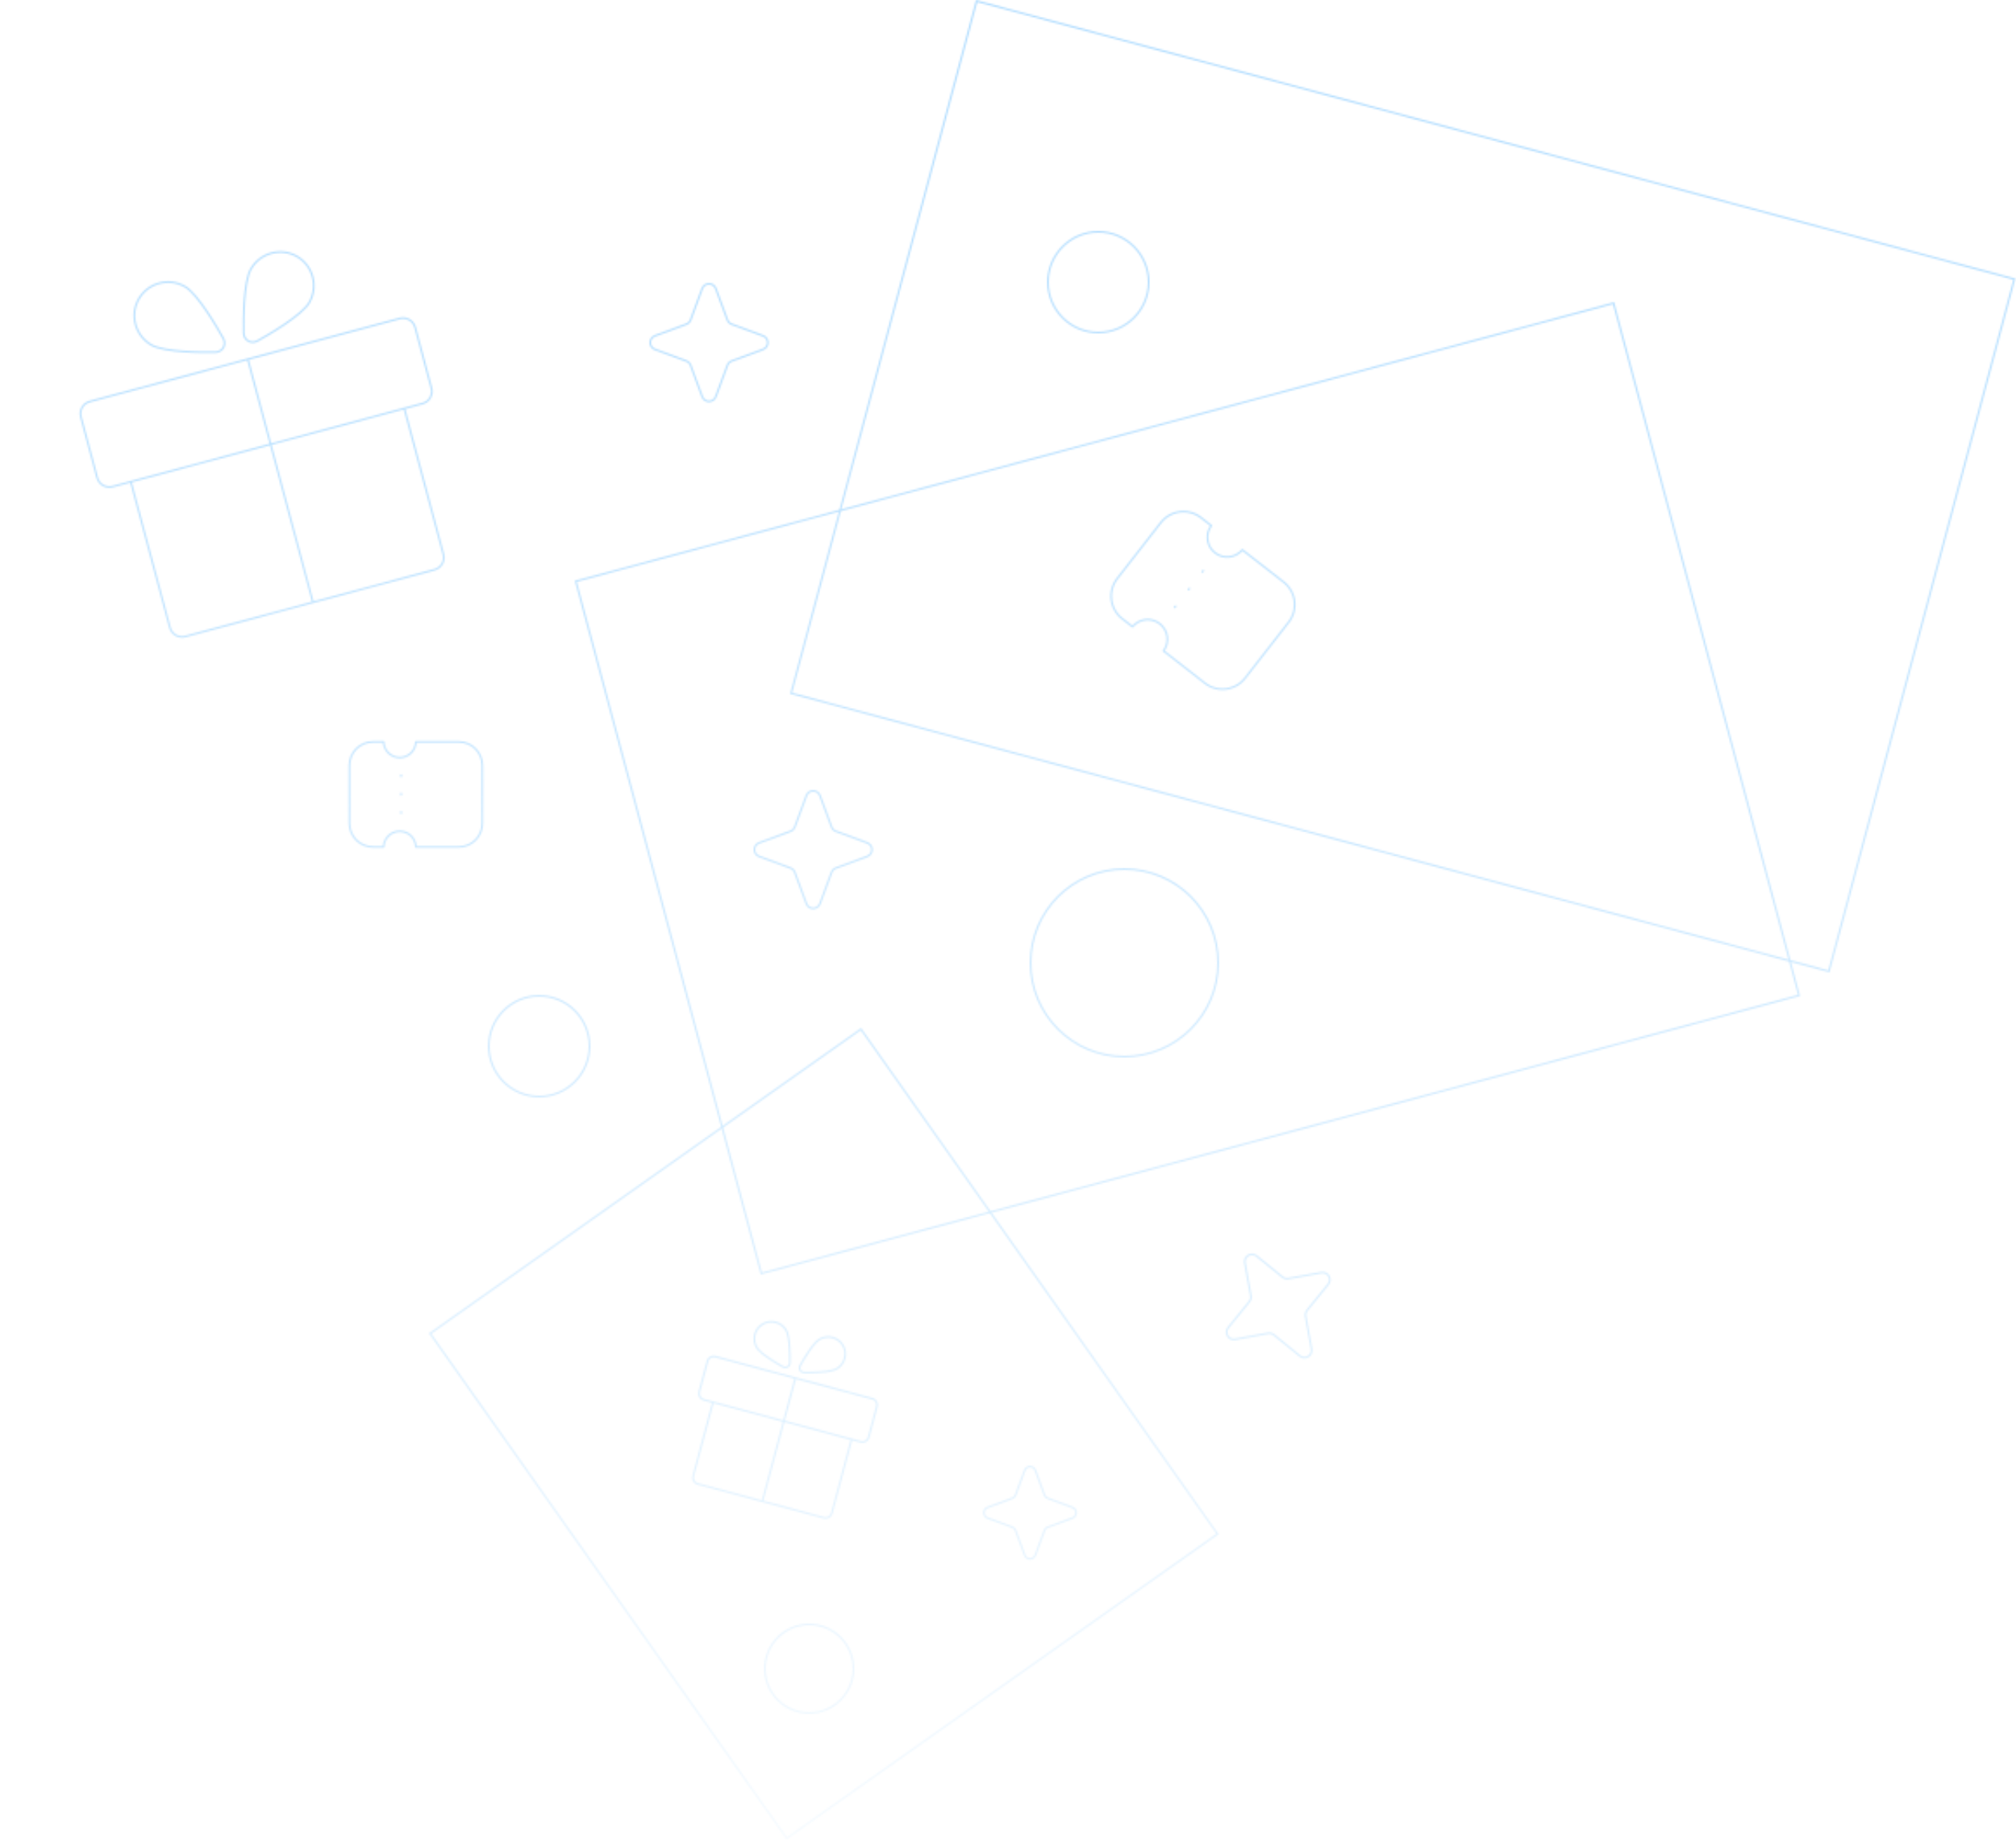 <svg width="1161" height="1060" viewBox="0 0 1161 1060" fill="none" xmlns="http://www.w3.org/2000/svg">
<mask id="mask0_1720_4433" style="mask-type:alpha" maskUnits="userSpaceOnUse" x="0" y="0" width="1161" height="1060">
<rect x="562.428" y="0.612" width="618.696" height="412.708" transform="rotate(15 562.428 0.612)" stroke="#7FC7FF"/>
<rect x="495.798" y="592.697" width="355.937" height="303.76" transform="rotate(54.762 495.798 592.697)" stroke="#7FC7FF"/>
<rect x="331.612" y="334.743" width="618.696" height="412.708" transform="rotate(-15 331.612 334.743)" stroke="#7FC7FF"/>
<path d="M180.222 346.853L142.712 206.862M124.17 202.829C126.007 202.754 127.706 201.788 128.619 200.206C129.533 198.623 129.519 196.669 128.667 195.041C125.409 189.104 113.978 169.363 106.518 165.055C97.224 159.689 85.285 162.856 79.946 172.104C74.607 181.352 77.833 193.274 87.128 198.64C94.71 203.018 117.4 202.976 124.17 202.829ZM140.315 191.919C140.39 193.756 141.356 195.455 142.938 196.368C144.521 197.282 146.475 197.268 148.103 196.416C154.041 193.158 173.782 181.727 178.089 174.267C183.455 164.973 180.289 153.034 171.04 147.695C161.793 142.356 149.87 145.582 144.504 154.877C140.126 162.459 140.168 185.149 140.315 191.919ZM64.846 280.241L243.335 232.415C247.2 231.379 249.494 227.406 248.459 223.54L239.081 188.542C238.045 184.676 234.072 182.382 230.206 183.418L51.718 231.244C47.852 232.28 45.558 236.253 46.593 240.119L55.971 275.117C57.007 278.982 60.98 281.277 64.846 280.241ZM232.835 235.228L255.342 319.223C256.377 323.088 254.083 327.062 250.217 328.098L106.727 366.546C102.861 367.582 98.888 365.288 97.852 361.422L75.346 277.427L232.835 235.228Z" stroke="#7FC7FF" stroke-linecap="round" stroke-linejoin="round"/>
<circle cx="310.5" cy="602.5" r="29" stroke="#7FC7FF"/>
<circle cx="632.5" cy="162.5" r="29" stroke="#7FC7FF"/>
<circle cx="647.5" cy="554.5" r="54" stroke="#7FC7FF"/>
<circle cx="466" cy="961" r="25.5" stroke="#7FC7FF"/>
<path d="M404.398 166.184C405.741 162.554 410.875 162.554 412.219 166.184L418.904 184.251C419.326 185.392 420.226 186.292 421.367 186.714L439.434 193.399C443.063 194.742 443.063 199.876 439.434 201.22L421.367 207.905C420.226 208.327 419.326 209.227 418.904 210.368L412.219 228.435C410.875 232.064 405.741 232.064 404.398 228.435L397.713 210.368C397.291 209.227 396.391 208.327 395.25 207.905L377.183 201.22C373.553 199.876 373.553 194.742 377.183 193.399L395.25 186.714C396.391 186.292 397.291 185.392 397.713 184.251L404.398 166.184Z" stroke="#7FC7FF" stroke-linejoin="round"/>
<path d="M464.398 458.184C465.741 454.554 470.875 454.554 472.219 458.184L478.904 476.251C479.326 477.392 480.226 478.292 481.367 478.714L499.434 485.399C503.063 486.742 503.063 491.876 499.434 493.22L481.367 499.905C480.226 500.327 479.326 501.227 478.904 502.368L472.219 520.435C470.875 524.064 465.741 524.064 464.398 520.435L457.713 502.368C457.291 501.227 456.391 500.327 455.25 499.905L437.183 493.22C433.553 491.876 433.553 486.742 437.183 485.399L455.25 478.714C456.391 478.292 457.291 477.392 457.713 476.251L464.398 458.184Z" stroke="#7FC7FF" stroke-linejoin="round"/>
<path d="M760.919 732.912C764.728 732.223 767.338 736.644 764.896 739.646L752.74 754.59C751.972 755.534 751.655 756.766 751.871 757.963L755.303 776.919C755.992 780.727 751.571 783.338 748.569 780.896L733.625 768.739C732.681 767.972 731.449 767.654 730.252 767.871L711.296 771.302C707.487 771.992 704.877 767.571 707.319 764.569L719.475 749.625C720.243 748.681 720.561 747.449 720.344 746.252L716.913 727.296C716.223 723.487 720.644 720.877 723.646 723.319L738.59 735.475C739.534 736.243 740.766 736.56 741.963 736.344L760.919 732.912Z" stroke="#7FC7FF" stroke-linejoin="round"/>
<path d="M590.117 846.772C591.17 843.925 595.197 843.925 596.25 846.772L601.493 860.942C601.825 861.837 602.53 862.542 603.425 862.873L617.595 868.117C620.442 869.17 620.442 873.197 617.595 874.25L603.425 879.493C602.53 879.825 601.825 880.53 601.493 881.425L596.25 895.595C595.197 898.442 591.17 898.442 590.117 895.595L584.873 881.425C584.542 880.53 583.837 879.825 582.942 879.493L568.772 874.25C565.925 873.197 565.925 869.17 568.772 868.117L582.942 862.873C583.837 862.542 584.542 861.837 584.873 860.942L590.117 846.772Z" stroke="#7FC7FF" stroke-linejoin="round"/>
<path d="M692.924 328.687L692.409 329.347M684.951 338.921L684.436 339.582M677.01 349.111L676.495 349.772M693.897 393.424L670.079 374.862C673.702 369.935 672.764 362.987 667.909 359.204C663.054 355.421 656.089 356.209 652.195 360.925L646.268 356.306C639.094 350.716 637.811 340.368 643.401 333.194L668.516 300.967C674.107 293.793 684.455 292.509 691.629 298.1L697.556 302.719C693.933 307.647 694.871 314.594 699.726 318.377C704.581 322.161 711.546 321.373 715.44 316.656L739.257 335.217C746.431 340.808 747.715 351.156 742.124 358.33L717.01 390.557C711.419 397.731 701.071 399.014 693.897 393.424Z" stroke="#7FC7FF" stroke-linecap="round" stroke-linejoin="round"/>
<path d="M439.04 864.574L458.047 793.638M450.933 787.17C451.758 787.603 452.748 787.609 453.55 787.146C454.352 786.683 454.841 785.822 454.879 784.892C454.954 781.461 454.939 769.902 452.757 766.122C450.038 761.412 443.996 759.777 439.31 762.482C434.624 765.188 433.019 771.237 435.739 775.947C437.957 779.789 447.924 785.52 450.933 787.17ZM460.782 786.473C460.349 787.298 460.343 788.289 460.806 789.09C461.269 789.892 462.13 790.381 463.06 790.42C466.491 790.494 478.05 790.479 481.83 788.297C486.54 785.578 488.175 779.537 485.47 774.85C482.764 770.165 476.715 768.56 472.005 771.279C468.163 773.497 462.433 783.465 460.782 786.473ZM405.286 806.111L495.73 830.345C497.689 830.87 499.702 829.707 500.227 827.749L504.979 810.014C505.504 808.056 504.341 806.042 502.383 805.517L411.939 781.283C409.98 780.758 407.967 781.921 407.442 783.879L402.69 801.614C402.165 803.572 403.328 805.586 405.286 806.111ZM490.41 828.919L479.005 871.481C478.481 873.44 476.467 874.602 474.508 874.078L401.799 854.595C399.84 854.07 398.677 852.057 399.202 850.098L410.607 807.536L490.41 828.919Z" stroke="#7FC7FF" stroke-linecap="round" stroke-linejoin="round"/>
<path d="M231 446.378L231 447.065M231.002 457.014L231.002 457.7M231.002 467.604L231.002 468.29M264.25 487.747L239.496 487.747C239.356 482.735 235.249 478.715 230.203 478.715C225.157 478.715 221.051 482.735 220.91 487.747L214.75 487.747C207.294 487.747 201.25 481.703 201.25 474.247L201.25 440.753C201.25 433.298 207.294 427.253 214.75 427.253L220.91 427.253C221.051 432.265 225.157 436.285 230.203 436.285C235.249 436.285 239.356 432.265 239.496 427.253L264.25 427.253C271.706 427.253 277.75 433.298 277.75 440.753L277.75 474.247C277.75 481.703 271.706 487.747 264.25 487.747Z" stroke="#7FC7FF" stroke-linecap="round" stroke-linejoin="round"/>
</mask>
<g mask="url(#mask0_1720_4433)">
<rect x="-116" y="-42" width="1395" height="1198" fill="url(#paint0_linear_1720_4433)"/>
</g>
<defs>
<linearGradient id="paint0_linear_1720_4433" x1="581.5" y1="-42" x2="581.5" y2="1156" gradientUnits="userSpaceOnUse">
<stop stop-color="#ADDBFF"/>
<stop offset="1" stop-color="#7FC7FF" stop-opacity="0"/>
</linearGradient>
</defs>
</svg>
